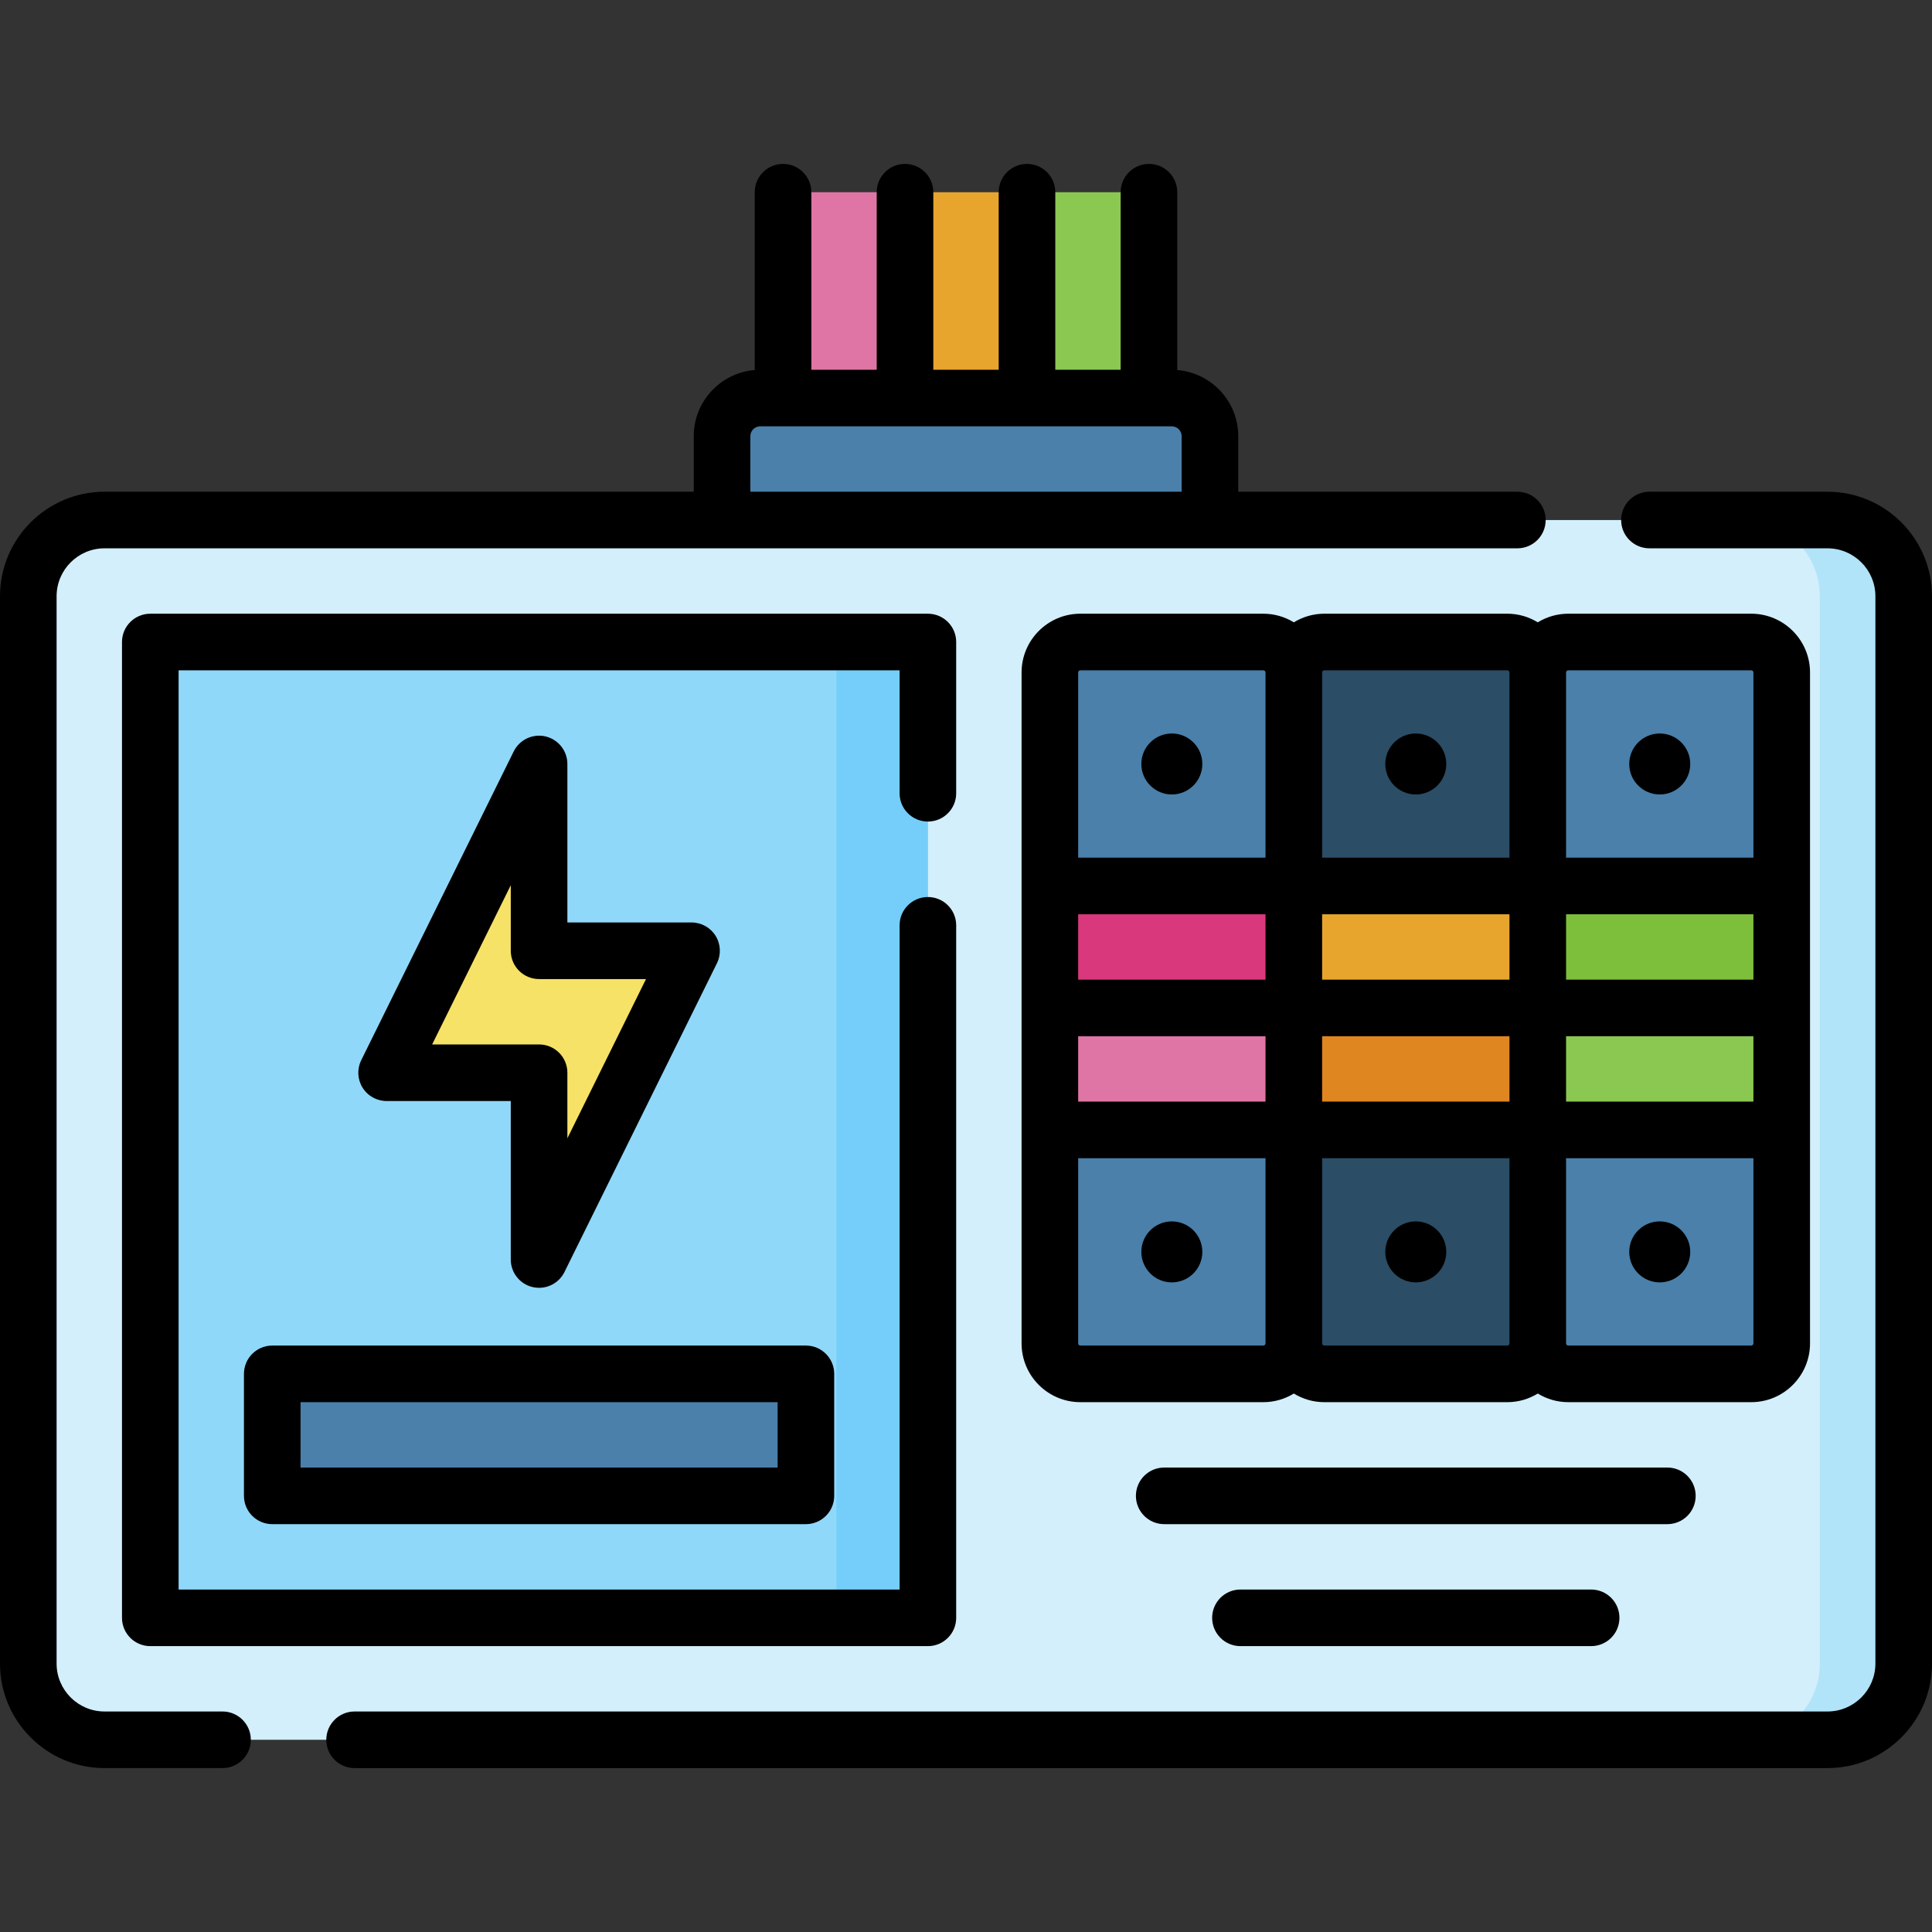 <svg id="Capa_1" enable-background="new 0 0 512 512" height="512" viewBox="0 0 512 512" width="512" xmlns="http://www.w3.org/2000/svg"><rect x="0" y="0" width="512" height="512" fill="#333333" stroke="none"/><g><g><path d="m201.451 105.488h109.098c5.579 0 10.102 4.523 10.102 10.102v22.224h-129.301v-22.224c0-5.58 4.522-10.102 10.101-10.102z" fill="#4a80aa"/></g><g><path d="m239.837 50.939h32.325v54.549h-32.325z" fill="#e7a52e" transform="matrix(-1 0 0 -1 512 156.427)"/></g><g><path d="m207.512 50.939h32.325v54.549h-32.325z" fill="#df75a5" transform="matrix(-1 0 0 -1 447.35 156.427)"/></g><g><path d="m272.163 50.939h32.325v54.549h-32.325z" fill="#8bc852" transform="matrix(-1 0 0 -1 576.65 156.427)"/></g><g><path d="m484.297 461.065h-456.594c-11.158 0-20.203-9.045-20.203-20.203v-282.846c0-11.158 9.045-20.203 20.203-20.203h456.594c11.158 0 20.203 9.045 20.203 20.203v282.846c0 11.158-9.045 20.203-20.203 20.203z" fill="#d3effb"/></g><g><path d="m484.297 137.813h-22.224c11.158 0 20.203 9.045 20.203 20.203v282.846c0 11.158-9.045 20.203-20.203 20.203h22.224c11.158 0 20.203-9.045 20.203-20.203v-282.846c0-11.158-9.045-20.203-20.203-20.203z" fill="#b1e4f9"/></g><g><g><g><path d="m278.224 356.008v-177.789c0-4.463 3.618-8.081 8.081-8.081h48.488c4.463 0 8.081 3.618 8.081 8.081v177.789c0 4.463-3.618 8.081-8.081 8.081h-48.488c-4.463 0-8.081-3.618-8.081-8.081z" fill="#4a80aa"/></g><g><g><path d="m294.386 250.951h32.325v64.65h-32.325z" fill="#df75a5" transform="matrix(0 1 -1 0 593.825 -27.272)"/></g><g><path d="m294.386 218.626h32.325v64.65h-32.325z" fill="#da387d" transform="matrix(0 1 -1 0 561.5 -59.598)"/></g></g></g><g><g><path d="m342.874 356.008v-177.789c0-4.463 3.618-8.081 8.081-8.081h48.488c4.463 0 8.081 3.618 8.081 8.081v177.789c0 4.463-3.618 8.081-8.081 8.081h-48.488c-4.463 0-8.081-3.618-8.081-8.081z" fill="#2b4d66"/></g><g><g><path d="m359.037 250.951h32.325v64.65h-32.325z" fill="#df8621" transform="matrix(0 1 -1 0 658.476 -91.923)"/></g><g><path d="m359.037 218.626h32.325v64.65h-32.325z" fill="#e7a52e" transform="matrix(0 1 -1 0 626.15 -124.248)"/></g></g></g><g><g><path d="m407.524 356.008v-177.789c0-4.463 3.618-8.081 8.081-8.081h48.488c4.463 0 8.081 3.618 8.081 8.081v177.789c0 4.463-3.618 8.081-8.081 8.081h-48.488c-4.462 0-8.081-3.618-8.081-8.081z" fill="#4a80aa"/></g><g><g><path d="m423.687 250.951h32.325v64.65h-32.325z" fill="#8bc852" transform="matrix(0 1 -1 0 723.126 -156.573)"/></g><g><path d="m423.687 218.626h32.325v64.65h-32.325z" fill="#7dbe3b" transform="matrix(0 1 -1 0 690.801 -188.899)"/></g></g></g></g><g><path d="m13.561 196.402h258.602v206.073h-258.602z" fill="#90d8f9" transform="matrix(0 1 -1 0 442.301 156.577)"/></g><g><path d="m104.476 287.317h258.602v24.244h-258.602z" fill="#75cef9" transform="matrix(0 1 -1 0 533.215 65.663)"/></g><g><path d="m126.699 309.541h32.325v141.423h-32.325z" fill="#4a80aa" transform="matrix(0 1 -1 0 523.114 237.39)"/></g><g><path d="m183.268 251.961h-40.406v-49.498l-40.407 81.823h40.407v49.498z" fill="#f6e266"/></g><g><path d="m58.97 453.562h-31.27c-7.003 0-12.7-5.697-12.7-12.699v-282.851c0-7.003 5.697-12.7 12.7-12.7h374.42c4.143 0 7.5-3.357 7.5-7.5s-3.357-7.5-7.5-7.5h-73.97v-14.723c0-9.219-7.129-16.792-16.162-17.529v-47.122c0-4.143-3.357-7.5-7.5-7.5s-7.5 3.357-7.5 7.5v47.049h-17.325v-47.049c0-4.143-3.357-7.5-7.5-7.5s-7.5 3.357-7.5 7.5v47.049h-17.326v-47.049c0-4.143-3.357-7.5-7.5-7.5s-7.5 3.357-7.5 7.5v47.049h-17.325v-47.049c0-4.143-3.357-7.5-7.5-7.5s-7.5 3.357-7.5 7.5v47.122c-9.033.737-16.162 8.309-16.162 17.529v14.723h-156.15c-15.273 0-27.7 12.426-27.7 27.7v282.851c0 15.273 12.427 27.699 27.7 27.699h31.27c4.143 0 7.5-3.357 7.5-7.5s-3.358-7.5-7.5-7.5zm139.88-337.973c0-1.435 1.167-2.602 2.602-2.602h109.098c1.435 0 2.602 1.167 2.602 2.602v14.723h-114.302z"/><path d="m484.3 130.312h-47.18c-4.143 0-7.5 3.357-7.5 7.5s3.357 7.5 7.5 7.5h47.18c7.003 0 12.7 5.697 12.7 12.7v282.851c0 7.002-5.697 12.699-12.7 12.699h-390.33c-4.143 0-7.5 3.357-7.5 7.5s3.357 7.5 7.5 7.5h390.33c15.274 0 27.7-12.426 27.7-27.699v-282.851c0-15.274-12.426-27.7-27.7-27.7z"/><path d="m328.731 421.24c-4.143 0-7.5 3.357-7.5 7.5s3.357 7.5 7.5 7.5h92.936c4.143 0 7.5-3.357 7.5-7.5s-3.357-7.5-7.5-7.5z"/><path d="m449.37 396.415c0-4.143-3.357-7.5-7.5-7.5h-133.342c-4.143 0-7.5 3.357-7.5 7.5s3.357 7.5 7.5 7.5h133.342c4.143 0 7.5-3.357 7.5-7.5z"/><circle cx="310.549" cy="202.463" r="8.081"/><circle cx="310.549" cy="331.764" r="8.081"/><circle cx="375.199" cy="202.463" r="8.081"/><circle cx="375.199" cy="331.764" r="8.081"/><path d="m479.675 356.008v-177.788c0-8.592-6.989-15.582-15.581-15.582h-48.488c-2.961 0-5.721.845-8.081 2.285-2.36-1.44-5.12-2.285-8.081-2.285h-48.488c-2.961 0-5.721.845-8.081 2.285-2.36-1.44-5.12-2.285-8.081-2.285h-48.488c-8.592 0-15.581 6.99-15.581 15.582v177.788c0 8.592 6.989 15.581 15.581 15.581h48.488c2.961 0 5.721-.845 8.081-2.285 2.36 1.44 5.12 2.285 8.081 2.285h48.488c2.961 0 5.721-.845 8.081-2.285 2.36 1.44 5.12 2.285 8.081 2.285h48.488c8.592 0 15.581-6.989 15.581-15.581zm-15-96.395h-49.65v-17.325h49.65zm-64.651 0h-49.65v-17.325h49.65zm-64.65 0h-49.65v-17.325h49.65zm-49.65 15h49.65v17.325h-49.65zm64.65 0h49.65v17.325h-49.65zm64.65 0h49.65v17.325h-49.65zm.581-96.975h48.488c.32 0 .581.261.581.582v49.068h-49.65v-49.068c0-.322.261-.582.581-.582zm-64.65 0h48.488c.32 0 .581.261.581.582v49.068h-49.65v-49.068c0-.322.261-.582.581-.582zm-64.65 0h48.488c.32 0 .581.261.581.582v49.068h-49.65v-49.068c0-.322.26-.582.581-.582zm48.488 178.951h-48.488c-.32 0-.581-.261-.581-.581v-49.069h49.65v49.069c0 .32-.261.581-.581.581zm64.65 0h-48.488c-.32 0-.581-.261-.581-.581v-49.069h49.65v49.069c0 .32-.26.581-.581.581zm15.581-.581v-49.069h49.65v49.069c0 .32-.261.581-.581.581h-48.488c-.32 0-.581-.261-.581-.581z"/><circle cx="439.85" cy="202.463" r="8.081"/><circle cx="439.85" cy="331.764" r="8.081"/><path d="m64.65 364.089v32.326c0 4.143 3.357 7.5 7.5 7.5h141.423c4.143 0 7.5-3.357 7.5-7.5v-32.326c0-4.143-3.357-7.5-7.5-7.5h-141.423c-4.142 0-7.5 3.357-7.5 7.5zm15 7.5h126.423v17.326h-126.423z"/><path d="m245.9 217.722c4.143 0 7.5-3.357 7.5-7.5v-40.08c0-4.143-3.357-7.5-7.5-7.5h-206.07c-4.143 0-7.5 3.357-7.5 7.5v258.601c0 4.143 3.357 7.5 7.5 7.5h206.07c4.143 0 7.5-3.357 7.5-7.5v-183.521c0-4.143-3.357-7.5-7.5-7.5s-7.5 3.357-7.5 7.5v176.021h-191.07v-243.601h191.07v32.58c0 4.142 3.358 7.5 7.5 7.5z"/><path d="m144.566 195.159c-3.393-.791-6.887.857-8.43 3.982l-40.406 81.824c-1.148 2.325-1.014 5.078.354 7.28s3.777 3.541 6.37 3.541h32.906v41.998c0 3.485 2.401 6.512 5.795 7.304.569.133 1.142.197 1.707.197 2.804 0 5.438-1.579 6.723-4.18l40.407-81.823c1.148-2.325 1.014-5.078-.354-7.28s-3.777-3.541-6.37-3.541h-32.907v-41.998c0-3.485-2.401-6.512-5.795-7.304zm26.634 64.302-20.839 42.198v-17.373c0-4.143-3.357-7.5-7.5-7.5h-28.338l20.838-42.197v17.372c0 4.143 3.357 7.5 7.5 7.5z"/></g></g></svg>